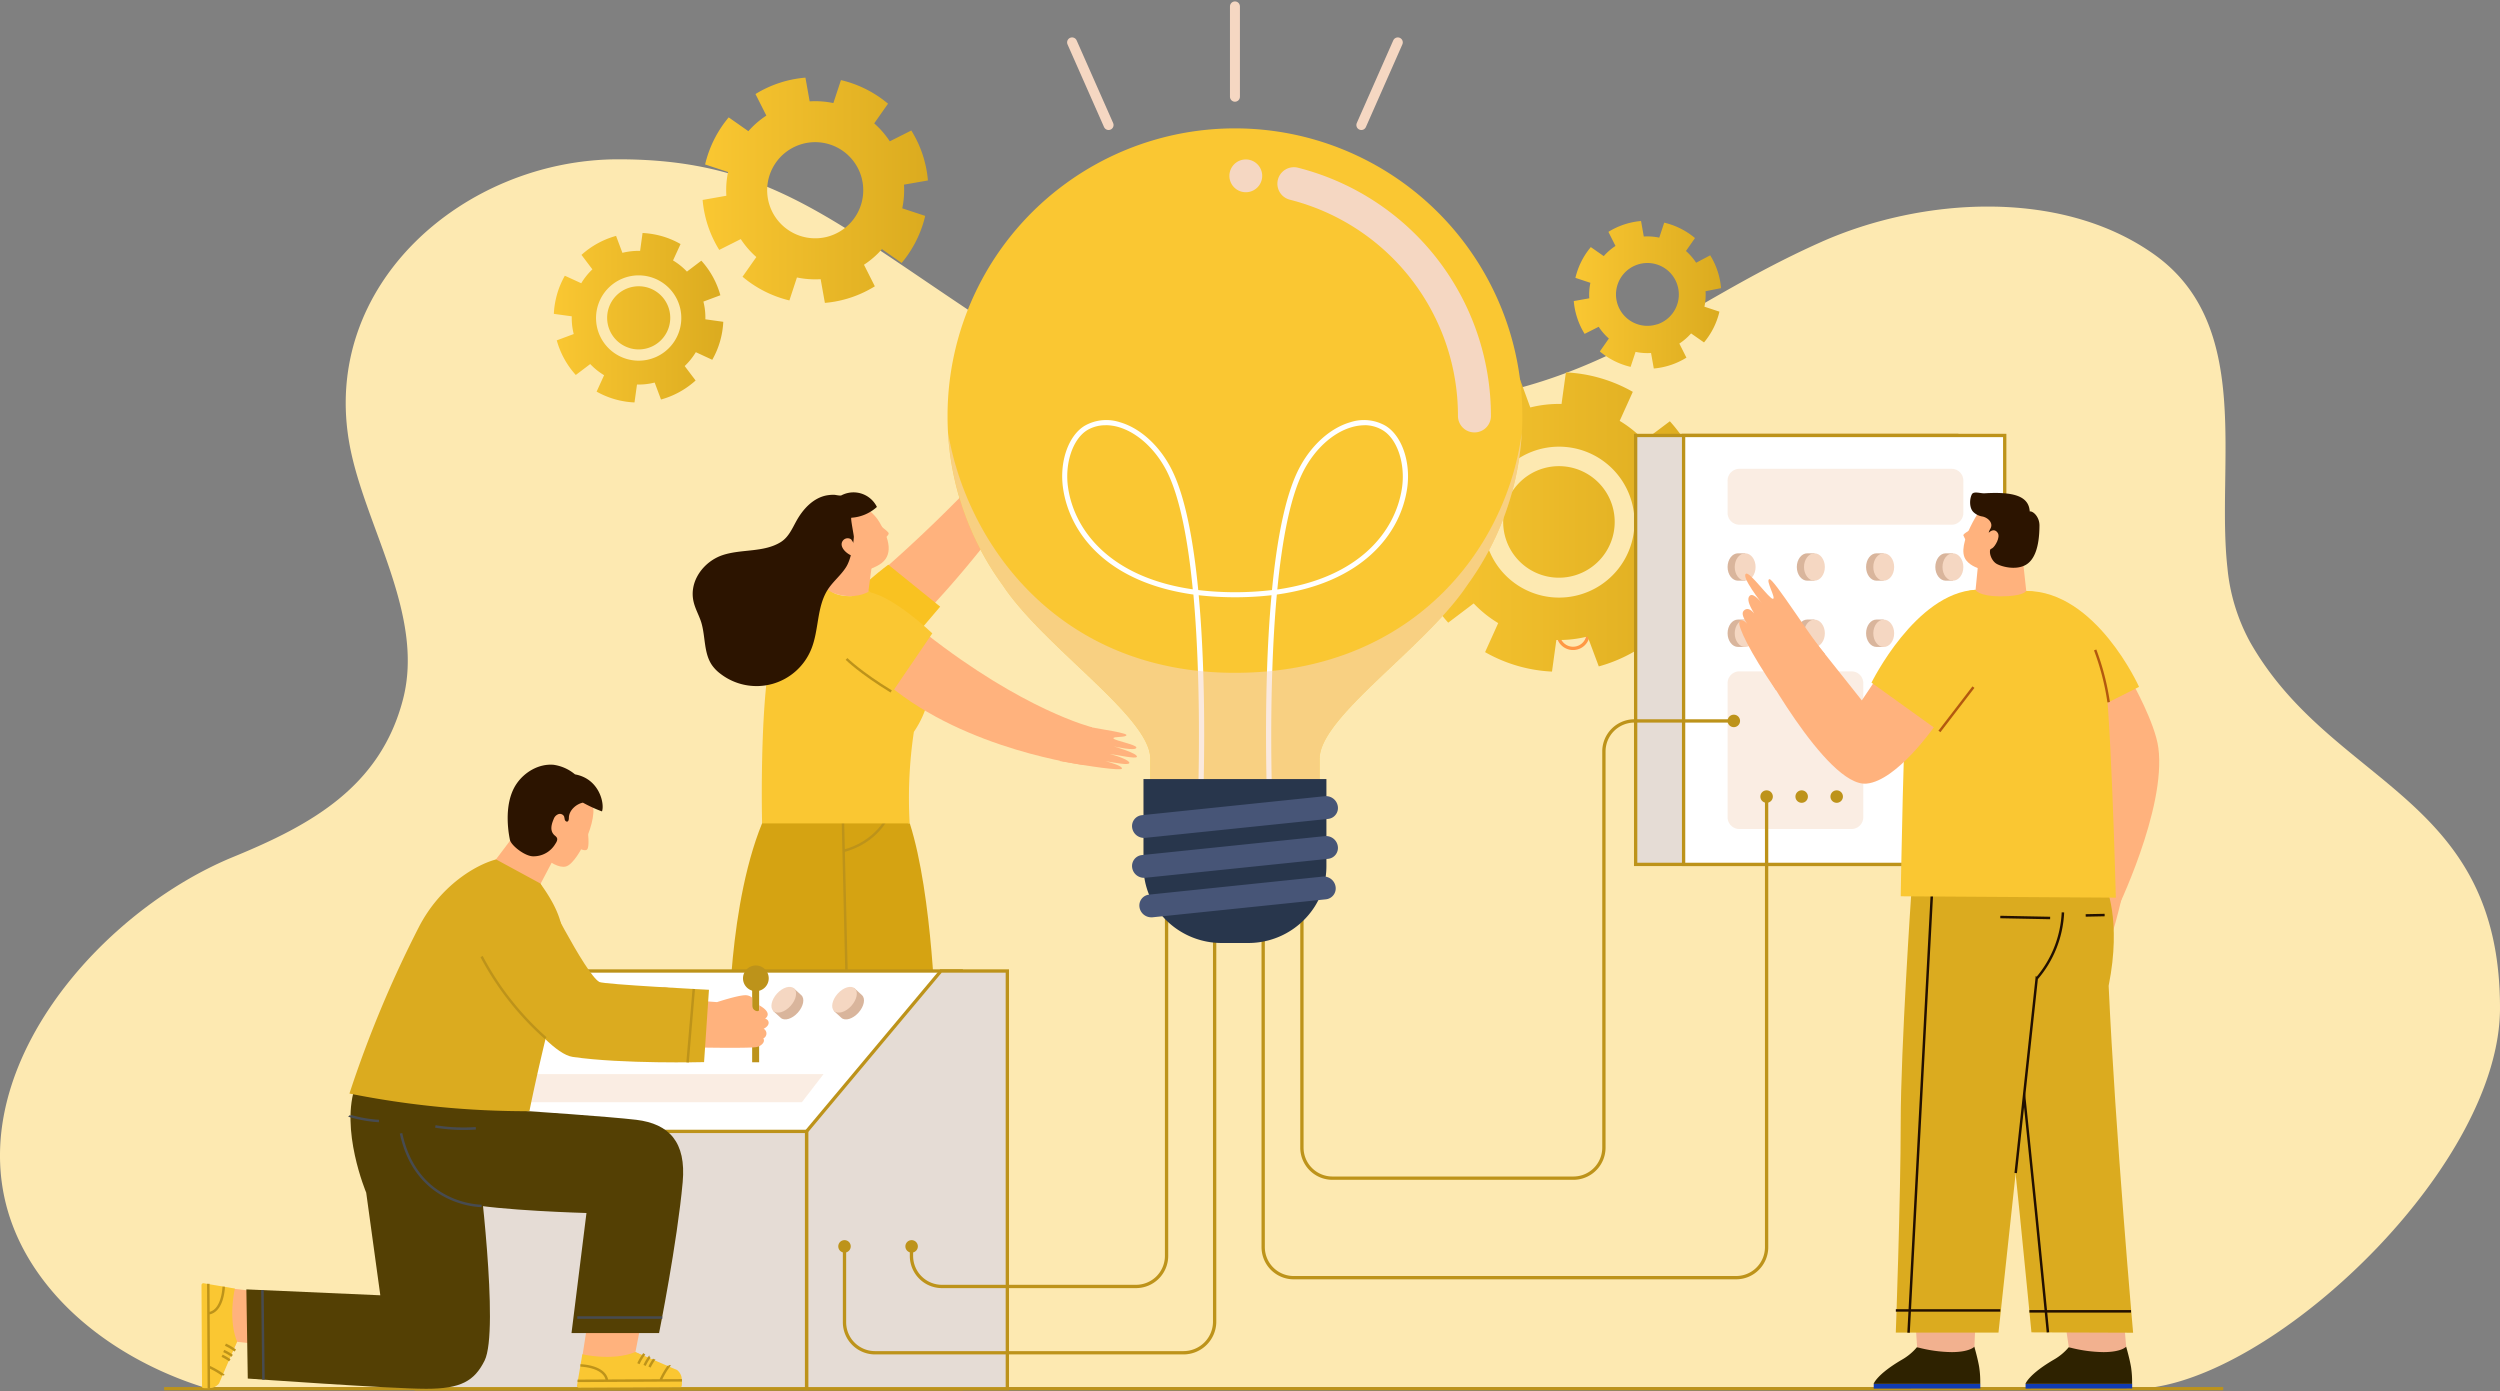 <svg width="753" height="419" viewBox="0 0 753 419" fill="none" xmlns="http://www.w3.org/2000/svg"><rect x="0" y="0" width="753" height="419" fill="#808080" stroke="none"/><path d="M61.292 417.827c-17.313-5.419-34.187-15.382-45.81-29.185-40.961-48.614 7.04-110.928 54.79-130.542 23.29-9.571 44.285-21.009 51.129-47.531 6.544-25.368-11.38-51.889-16.008-76.104-9.326-48.753 34.625-86.483 80.861-86.483 42.705 0 61.887 16.248 104.234 44.59 32.005 21.425 92.114 33.983 138.281 29.451 55.02-5.397 75.726-29.462 119.584-49.053 30.17-13.491 72.217-16.374 100.413 3.61 30.148 21.355 18.687 63.154 22.126 94.357a57.825 57.825 0 0 0 6.821 22.428C702.413 236.906 753 239.143 753 303.613c0 46.516-64.114 108.16-104.234 114.214" fill="#fde9b1"/><g clip-path="url(#a)"><path d="M112.957 358.331c-.8-.197-1.59-.395-2.391-.612m489.065-37.759c-.829.129-1.639.238-2.44.346M478.355 190.757a4.55 4.55 0 0 1-2.812 4.192 4.541 4.541 0 0 1-6.189-3.319 4.545 4.545 0 1 1 9.001-.873Z" stroke="#ff9844" stroke-miterlimit="10"/><path d="M508.751 179.546a45.052 45.052 0 0 0 5.858-20.159l-9.493-1.324a36.042 36.042 0 0 0-1.047-9.418l9.009-3.359a45.459 45.459 0 0 0-10.115-18.4l-7.725 5.81a35.117 35.117 0 0 0-7.389-5.929l3.951-8.745a45.022 45.022 0 0 0-20.152-5.86l-1.313 9.516a35.209 35.209 0 0 0-9.414 1.048l-3.29-9.003a45.549 45.549 0 0 0-18.393 10.109l5.808 7.679a35.125 35.125 0 0 0-5.927 7.391l-8.742-3.953a45.065 45.065 0 0 0-5.858 20.159l9.523 1.314a35.65 35.65 0 0 0 1.037 9.418l-8.989 3.32a45.373 45.373 0 0 0 10.115 18.39l7.666-5.801a35.034 35.034 0 0 0 7.389 5.929l-3.952 8.746a45.039 45.039 0 0 0 20.152 5.86l1.314-9.526a35.213 35.213 0 0 0 9.414-1.048l3.368 9.012a45.305 45.305 0 0 0 18.394-10.109l-5.809-7.668a35.068 35.068 0 0 0 5.927-7.392l8.683 3.993Zm-45.539-.465a22.711 22.711 0 0 1-11.035-7.213 22.733 22.733 0 0 1 6.469-34.52 22.711 22.711 0 0 1 25.137 2.172 22.73 22.73 0 0 1 3.545 31.946 22.721 22.721 0 0 1-15.268 8.393 22.708 22.708 0 0 1-8.848-.778Zm1.67-5.741a16.797 16.797 0 0 1-12.019-14.286 16.803 16.803 0 0 1 18.145-18.586 16.797 16.797 0 0 1 14.668 21.439 16.791 16.791 0 0 1-20.794 11.433Z" fill="url(#b)"/><path d="M518.383 86.786a22.34 22.34 0 0 0-3.27-9.882l-4.238 2.233a17.825 17.825 0 0 0-3.062-3.537l2.717-3.894a22.325 22.325 0 0 0-9.266-4.644l-1.492 4.516c-1.532-.32-3.1-.434-4.662-.336l-.83-4.674a22.323 22.323 0 0 0-9.829 3.27l2.134 4.24c-1.31.859-2.5 1.89-3.537 3.063l-3.892-2.717a22.345 22.345 0 0 0-4.643 9.269l4.515 1.492a17.106 17.106 0 0 0-.336 4.664l-4.672.83a22.326 22.326 0 0 0 3.269 9.882l4.238-2.134a17.3 17.3 0 0 0 3.062 3.537l-2.716 3.894a22.332 22.332 0 0 0 9.266 4.644l1.491-4.516c1.532.325 3.101.439 4.663.336l.83 4.674a22.311 22.311 0 0 0 9.828-3.271l-2.133-4.239a17.52 17.52 0 0 0 3.536-3.063l3.892 2.717a22.328 22.328 0 0 0 4.643-9.269l-4.514-1.492c.32-1.533.433-3.102.336-4.664l4.672-.93Zm-19.194 10.87a9.46 9.46 0 0 1-10.143-2.779 9.466 9.466 0 0 1 12.957-13.676 9.471 9.471 0 0 1 3.173 4.488 9.485 9.485 0 0 1-.504 7.241 9.48 9.48 0 0 1-5.483 4.755v-.03Z" fill="url(#c)"/><path d="M279.492 54.355a33.804 33.804 0 0 0-5.008-15.05l-6.48 3.26a26.803 26.803 0 0 0-4.692-5.405l4.158-5.929a34.207 34.207 0 0 0-14.175-7.105l-2.282 6.918a26.905 26.905 0 0 0-7.142-.514l-1.274-7.145a34.045 34.045 0 0 0-15.045 4.941l3.27 6.492a26.546 26.546 0 0 0-5.413 4.694l-5.927-4.16a34.292 34.292 0 0 0-7.103 14.18l6.915 2.283a26.487 26.487 0 0 0-.514 7.145l-7.152 1.264a34.139 34.139 0 0 0 5.009 15.05l6.48-3.26a26.775 26.775 0 0 0 4.692 5.405l-4.159 5.929a34.298 34.298 0 0 0 14.116 7.144l2.272-6.917c2.348.489 4.75.661 7.142.514l1.275 7.144a34.037 34.037 0 0 0 15.044-5l-3.269-6.492a26.546 26.546 0 0 0 5.413-4.694l5.927 4.16a34.29 34.29 0 0 0 7.102-14.18l-6.914-2.283c.491-2.344.667-4.743.523-7.134l7.211-1.255Zm-29.378 16.68a14.465 14.465 0 0 1-15.507-4.253 14.483 14.483 0 0 1-2.008-15.96 14.468 14.468 0 0 1 26.672 1.901 14.485 14.485 0 0 1-9.157 18.31Z" fill="url(#d)"/><path d="M214.533 108.368a25.173 25.173 0 0 0 2.331-5.514c.56-1.931.891-3.92.988-5.929l-5.394-.75a19.661 19.661 0 0 0-.593-5.337l5.107-1.907a25.681 25.681 0 0 0-5.729-10.415l-4.337 3.29a19.721 19.721 0 0 0-4.188-3.36l2.262-4.94a25.32 25.32 0 0 0-5.512-2.343 26.254 26.254 0 0 0-5.927-.988l-.741 5.386a20.414 20.414 0 0 0-5.334.593l-1.907-5.1a25.77 25.77 0 0 0-10.421 5.722l3.289 4.348a20.127 20.127 0 0 0-3.358 4.19l-4.939-2.263a25.609 25.609 0 0 0-3.31 11.483l5.394.74a19.582 19.582 0 0 0 .593 5.337l-5.108 1.907a25.696 25.696 0 0 0 5.73 10.425l4.346-3.29a20.08 20.08 0 0 0 4.179 3.36l-2.252 4.94a25.481 25.481 0 0 0 11.409 3.261l.751-5.395a19.535 19.535 0 0 0 5.324-.593l1.907 5.109a25.69 25.69 0 0 0 10.421-5.731l-3.289-4.348a20.077 20.077 0 0 0 3.358-4.18l4.95 2.292Zm-25.793-.257a12.838 12.838 0 0 1-9.138-10.936 12.847 12.847 0 0 1 13.862-14.186 12.84 12.84 0 0 1 11.138 8.891 12.849 12.849 0 0 1-10.848 16.68c-1.684.183-3.388.03-5.014-.449Zm.988-3.251a9.502 9.502 0 0 1-6.797-8.083 9.506 9.506 0 0 1 10.261-10.518 9.5 9.5 0 0 1 8.243 6.6 9.51 9.51 0 0 1 .068 5.519 9.497 9.497 0 0 1-4.56 5.698 9.497 9.497 0 0 1-7.254.784h.039Z" fill="url(#e)"/><path d="M49.44 418.284h620.189" stroke="#bd931a" stroke-miterlimit="10"/><path d="M299.746 138.947c3.032-2.964 10.382-13.093 11.221-12.846.84.247-1.709 3.834-.987 3.952.721.119 5.008-5.178 5.768-4.713 1.048.642-3.625 5.791-3.625 5.791s5.394-5.386 6.144-4.566c.524.573-3.408 4.872-4.712 6.71 1.66-1.808 4.693-4.417 5.226-3.805.534.613-2.084 3.588-3.951 5.989 1.314-1.394 3.842-3.775 4.356-3.241.514.533-5.808 10.188-11.607 17.223" fill="#FFB27D"/><path d="M261.151 175.875a435.101 435.101 0 0 0 43.099-42.195l9.681 6.472s-16.25 25.209-37.537 46.909" fill="#FFB27D"/><path d="M253.426 183.246c5.335-6.689 14.126-13.162 14.126-13.162l15.628 12.639-13.692 16.087" fill="#f9c221"/><path d="m280.365 297.865-8.269 108.946 9.78 6.236s-26.889 1.393-27.768.513c-.879-.879 1.106-6.917 1.106-6.917l-4.494-109.015 29.645.237Z" fill="#FFB27D"/><path d="m258.366 413.481-3.952-3.952.563-2.076 6.154 6.018h2.964l10.431-5.148 11.341 7.095a1.53 1.53 0 0 1 .11 2.534c-.268.2-.595.306-.93.302l-15.252-.069-4.86-3.38h-1.383v3.38h-9.879v-4.694l4.693-.01Z" fill="#28364C"/><path d="m258.642 297.282-24.389 109.529 9.779 6.235s-26.889 1.394-27.768.514c-.879-.879 1.107-6.917 1.107-6.917l7.132-109.361h34.139Z" fill="#FFB27D"/><path d="m220.551 413.481-4-3.952.563-2.076 6.154 6.018h2.963l10.402-5.118 11.331 7.095a1.531 1.531 0 0 1-.82 2.836l-15.193-.099-4.86-3.38h-1.383v3.38h-9.878v-4.694l4.721-.01Z" fill="#28364C"/><path d="M232.998 240.788c-13.415 23.627-13.395 67.571-13.395 67.571h62.233s-.859-38.598-7.804-60.347l-41.034-7.224Z" fill="#d5a312"/><path d="m253.782 242.913 1.551 65.446m12.22-62.699s-3.152 7.974-13.771 10.731" stroke="#bd931a" stroke-width=".75" stroke-miterlimit="10"/><path d="M322.575 217.813c4.089 1.196 16.506 2.698 16.694 3.548.188.849-4.189.385-3.902 1.047.286.662 6.964 1.858 6.915 2.757-.06 1.225-6.826-.356-6.826-.356s7.33 2.095 6.984 3.143c-.257.741-5.927-.603-8.16-.84 2.391.563 6.145 1.976 5.868 2.717-.277.741-4.149-.079-7.152-.553 1.847.474 5.166 1.512 4.939 2.233-.227.721-9.789-.652-18.768-2.293" fill="#FFB27D"/><path d="M249.367 176.932s.987 2.629 6.608 2.629c3.902 0 5.374-2.046 5.374-2.046s1.442 1.295 16.793 21.473c3.26 4.269 2.559 13.489-2.884 21.453a134.344 134.344 0 0 0-1.265 27.57h-44.452s-.781-31.967 2.301-49.408a29.574 29.574 0 0 1 17.525-21.671Z" fill="#fac732"/><path d="M278.754 190.757c29.635 23.261 50.182 28.301 50.182 28.301l-2.41 11.374s-35.562-4.516-58.964-24.181" fill="#FFB27D"/><path fill-rule="evenodd" clip-rule="evenodd" d="M261.536 178.286c7.607 1.285 19.273 12.481 19.273 12.481l-12.378 18.182s-5.265-3.646-12.387-9.773" fill="#fac732"/><path d="M268.431 208.267c-9.275-5.652-13.454-9.792-13.454-9.792" stroke="#bd931a" stroke-width=".75" stroke-miterlimit="10"/><path fill-rule="evenodd" clip-rule="evenodd" d="M264.856 157.228c3.092 5.119 4.376 10.228 0 12.846-4.376 2.619-11.291 3.953-15.727-3.35-3.101-5.099-2.084-11.383 2.253-14.002 4.336-2.619 10.382-.603 13.474 4.506Z" fill="#FFB27D"/><path fill-rule="evenodd" clip-rule="evenodd" d="M261.536 178.286a12.133 12.133 0 0 1-5.561 1.275c-4.475-.109-6.609-1.898-6.609-1.898l2.964-12.609 10.866.791-1.66 12.441Zm2.282-20.821s3.705 2.481 3.833 3.133c.129.652-1.383 1.65-1.383 1.65" fill="#FFB27D"/><path d="M253.426 149.204c-.395.198-1.778-.178-2.282-.178-.705 0-1.409.06-2.104.178-4.129.761-7.211 4.18-9.157 7.698-1.284 2.312-2.351 4.872-4.672 6.344-5.117 3.221-11.854 2.065-17.544 3.953-5.69 1.887-10.283 7.905-8.723 14.19.504 2.065 1.591 3.953 2.233 5.929 1.363 4.338.721 9.378 3.319 13.093a11.55 11.55 0 0 0 2.568 2.579 17.778 17.778 0 0 0 27.324-7.559c2.311-5.761 1.59-12.629 4.939-17.847 1.58-2.44 3.951-4.298 5.492-6.739 1.432-2.233 2.183-6.433 2.361-9.121 0-.622-1.077-5.781-.741-5.781a12.66 12.66 0 0 0 7.685-3.251 7.822 7.822 0 0 0-1.9-2.47 7.842 7.842 0 0 0-8.798-1.018Z" fill="#2c1400"/><path d="M256.39 162.475a1.817 1.817 0 0 0-1.387-.325 1.82 1.82 0 0 0-1.191.78c-1.324 1.976 1.857 4.466 3.388 4.575 1.531.109 1.491-1.541 1.491-1.541" fill="#FFB27D"/><path d="M589.378 131.16h-96.719v129.204h96.719V131.16Z" fill="#e5dcd5" stroke="#bd931a" stroke-miterlimit="10"/><path d="M603.82 131.16h-96.719v129.204h96.719V131.16Z" fill="#fff" stroke="#bd931a" stroke-miterlimit="10"/><path opacity=".45" d="M523.904 141.21h63.903a3.55 3.55 0 0 1 3.556 3.508v9.783a3.547 3.547 0 0 1-3.547 3.547h-63.912a3.557 3.557 0 0 1-3.556-3.557v-9.773a3.558 3.558 0 0 1 3.556-3.508Zm0 61.01h33.774a3.547 3.547 0 0 1 3.546 3.547v40.377a3.56 3.56 0 0 1-3.556 3.557h-33.764a3.557 3.557 0 0 1-3.556-3.557v-40.367a3.543 3.543 0 0 1 3.556-3.557Z" fill="#f5d7c2"/><path d="M525.643 174.907h-2.154c-1.738 0-3.141-1.848-3.141-4.121 0-2.273 1.403-4.131 3.141-4.131h2.154v8.252Z" fill="#d9b59c"/><path d="M528.784 170.786c0 2.273-1.403 4.121-3.141 4.121-1.739 0-3.142-1.848-3.142-4.121 0-2.273 1.403-4.131 3.142-4.131 1.738 0 3.141 1.848 3.141 4.131Z" fill="#f5d7c2"/><path d="M546.506 174.907h-2.154c-1.738 0-3.151-1.848-3.151-4.121 0-2.273 1.413-4.131 3.151-4.131h2.154v8.252Z" fill="#d9b59c"/><path d="M549.647 170.786c0 2.273-1.413 4.121-3.141 4.121-1.729 0-3.142-1.848-3.142-4.121 0-2.273 1.403-4.131 3.142-4.131 1.738 0 3.141 1.848 3.141 4.131Z" fill="#f5d7c2"/><path d="M567.359 174.907h-2.154c-1.738 0-3.141-1.848-3.141-4.121 0-2.273 1.403-4.131 3.141-4.131h2.154v8.252Z" fill="#d9b59c"/><path d="M570.52 170.786c0 2.273-1.403 4.121-3.141 4.121-1.739 0-3.142-1.848-3.142-4.121 0-2.273 1.413-4.131 3.142-4.131 1.728 0 3.141 1.848 3.141 4.131Z" fill="#f5d7c2"/><path d="M588.222 174.907h-2.154c-1.738 0-3.151-1.848-3.151-4.121 0-2.273 1.413-4.131 3.151-4.131h2.154v8.252Z" fill="#d9b59c"/><path d="M591.363 170.786c0 2.273-1.412 4.121-3.141 4.121s-3.141-1.848-3.141-4.121c0-2.273 1.402-4.131 3.141-4.131 1.738 0 3.141 1.848 3.141 4.131Z" fill="#f5d7c2"/><path d="M525.643 194.858h-2.154c-1.738 0-3.141-1.848-3.141-4.121 0-2.273 1.403-4.131 3.141-4.131h2.154v8.252Z" fill="#d9b59c"/><path d="M528.784 190.757c0 2.273-1.403 4.121-3.141 4.121-1.739 0-3.142-1.848-3.142-4.121 0-2.273 1.403-4.131 3.142-4.131 1.738 0 3.141 1.848 3.141 4.131Z" fill="#f5d7c2"/><path d="M546.506 194.858h-2.154c-1.738 0-3.151-1.848-3.151-4.121 0-2.273 1.413-4.131 3.151-4.131h2.154v8.252Z" fill="#d9b59c"/><path d="M549.647 190.757c0 2.273-1.413 4.121-3.141 4.121-1.729 0-3.142-1.848-3.142-4.121 0-2.273 1.403-4.131 3.142-4.131 1.738 0 3.141 1.848 3.141 4.131Z" fill="#f5d7c2"/><path d="M567.359 194.858h-2.154c-1.738 0-3.141-1.848-3.141-4.121 0-2.273 1.403-4.131 3.141-4.131h2.154v8.252Z" fill="#d9b59c"/><path d="M570.52 190.757c0 2.273-1.403 4.121-3.141 4.121-1.739 0-3.142-1.848-3.142-4.121 0-2.273 1.413-4.131 3.142-4.131 1.728 0 3.141 1.848 3.141 4.131Z" fill="#f5d7c2"/><path d="M588.222 194.858h-2.154c-1.738 0-3.151-1.848-3.151-4.121 0-2.273 1.413-4.131 3.151-4.131h2.154v8.252Z" fill="#d9b59c"/><path d="M591.363 190.757c0 2.273-1.412 4.121-3.141 4.121s-3.141-1.848-3.141-4.121c0-2.273 1.402-4.131 3.141-4.131 1.738 0 3.141 1.848 3.141 4.131Z" fill="#f5d7c2"/><path d="M125.384 418.284h164.138V292.47H166.685l-41.301 48.312v77.502Z" fill="#fff" stroke="#bd931a" stroke-miterlimit="10"/><path d="M242.936 418.284h60.475V292.47h-20.014l-40.461 48.312v77.502Z" fill="#e5dcd5" stroke="#bd931a" stroke-miterlimit="10"/><path d="M125.394 418.284h117.542v-77.503H125.394v77.503Z" fill="#e5dcd5" stroke="#bd931a" stroke-miterlimit="10"/><path d="M253.426 306.571c1.126 1.037 3.428.346 5.137-1.542 1.709-1.887 2.193-4.249 1.067-5.286l-2.312-2.115-6.203 6.828 2.311 2.115Z" fill="#d9b59c"/><path d="M251.263 304.545c1.126.988 3.428.336 5.137-1.552 1.709-1.887 2.193-4.249 1.067-5.277-1.126-1.027-3.428-.336-5.137 1.552-1.709 1.887-2.193 4.289-1.067 5.277Z" fill="#f5d7c2"/><path d="M235.152 306.571c1.126 1.037 3.427.346 5.136-1.542 1.709-1.887 2.193-4.249 1.067-5.286l-2.331-2.115-6.204 6.828 2.332 2.115Z" fill="#d9b59c"/><path d="M232.959 304.545c1.126.988 3.427.336 5.146-1.552 1.719-1.887 2.193-4.249 1.067-5.277-1.126-1.027-3.428-.336-5.147 1.552-1.718 1.887-2.183 4.289-1.066 5.277Z" fill="#f5d7c2"/><path d="M197.486 306.571c1.126 1.037 3.427.345 5.146-1.542 1.719-1.887 2.193-4.249 1.067-5.287-.77-.691-2.331-2.134-2.331-2.134l-6.223 6.828 2.341 2.135Z" fill="#d9b59c"/><path d="M195.303 304.545c1.126.988 3.427.336 5.136-1.552 1.709-1.887 2.193-4.249 1.067-5.277-1.126-1.027-3.418-.336-5.136 1.552-1.719 1.887-2.213 4.289-1.067 5.277Z" fill="#f5d7c2"/><path d="M178.085 306.571c1.126 1.037 3.427.345 5.146-1.542 1.719-1.887 2.183-4.249 1.067-5.287-.77-.691-2.331-2.134-2.331-2.134l-6.214 6.828 2.332 2.135Z" fill="#d9b59c"/><path d="M175.901 304.545c1.126.988 3.428.336 5.137-1.552 1.709-1.887 2.193-4.249 1.067-5.277-1.126-1.027-3.418-.336-5.137 1.552-1.719 1.887-2.193 4.289-1.067 5.277Z" fill="#f5d7c2"/><path opacity=".45" d="m241.533 331.977 6.52-8.459h-99.317l-7.468 8.459h100.265Z" fill="#f5d7c2"/><path d="M351.37 273.2v105.073a9.21 9.21 0 0 1-9.207 9.209h-58.43a9.195 9.195 0 0 1-9.197-9.209v-3.014" stroke="#bd931a" stroke-miterlimit="10"/><path d="M365.851 278.022v120.044a9.385 9.385 0 0 1-9.384 9.387h-92.906a9.196 9.196 0 0 1-9.196-9.199v-22.995m137.773-99.252v69.646a9.186 9.186 0 0 0 2.69 6.512 9.196 9.196 0 0 0 6.506 2.698H473.9a9.191 9.191 0 0 0 8.5-5.686 9.223 9.223 0 0 0 .697-3.524V226.341a9.2 9.2 0 0 1 9.207-9.2h29.921" stroke="#bd931a" stroke-miterlimit="10"/><path d="M380.471 278.022v97.612a9.2 9.2 0 0 0 9.197 9.2h133.229a9.213 9.213 0 0 0 3.522-.697 9.207 9.207 0 0 0 4.983-4.98 9.2 9.2 0 0 0 .701-3.523V239.928" stroke="#bd931a" stroke-miterlimit="10"/><path d="M285.402 125.271a86.62 86.62 0 0 1 9.439-39.33 86.576 86.576 0 0 1 63.624-46.214 86.555 86.555 0 0 1 74.763 24.355 86.609 86.609 0 0 1 24.219 74.832 86.607 86.607 0 0 1-15.523 37.346c-12.348 18.627-44.452 39.656-44.452 52.255v14.388a5.21 5.21 0 0 1-5.206 5.207h-40.6a5.21 5.21 0 0 1-5.206-5.207v-14.388c0-12.599-32.104-33.598-44.452-52.255a86.144 86.144 0 0 1-16.606-50.989Z" fill="#fac732"/><path d="M381.844 246.668c-.098-2.164-1.649-36.928 1.136-67.384a98.405 98.405 0 0 1-21.929 0c2.785 30.456 1.234 65.22 1.136 67.384l-1.531-.069c0-.534 1.629-36.484-1.206-67.522-25.683-3.577-37.172-18.123-39.236-31.859-1.205-8.024 1.541-16.008 6.519-18.993a13.135 13.135 0 0 1 10.56-1.057c6.115 1.759 11.923 7.026 15.539 14.101 4.178 8.172 6.648 21.74 8.08 36.454a94.8 94.8 0 0 0 22.207 0c1.432-14.724 3.902-28.282 8.08-36.454 3.616-7.075 9.424-12.342 15.539-14.101a13.135 13.135 0 0 1 10.56 1.057c4.939 2.965 7.725 10.969 6.519 18.993-2.064 13.736-13.563 28.282-39.236 31.859-2.835 31.038-1.235 66.988-1.205 67.522l-1.532.069Zm29.181-118.581a14.179 14.179 0 0 0-3.862.573c-5.72 1.64-11.173 6.621-14.61 13.321-4.011 7.856-6.421 21.087-7.824 35.574 24.597-3.548 35.562-17.412 37.537-30.515 1.097-7.312-1.392-14.822-5.788-17.451a10.585 10.585 0 0 0-5.502-1.522l.049.02Zm-78.039 0a10.572 10.572 0 0 0-5.472 1.453c-4.396 2.638-6.915 10.138-5.789 17.451 1.976 13.103 12.98 26.967 37.538 30.515-1.403-14.457-3.813-27.669-7.824-35.575-3.438-6.7-8.89-11.68-14.61-13.32a14.204 14.204 0 0 0-3.872-.544l.029.02Z" fill="#fff"/><path d="M444.077 130.241a4.944 4.944 0 0 1-4.939-4.941 67.128 67.128 0 0 0-14.125-41.28 67.093 67.093 0 0 0-36.511-23.87 4.966 4.966 0 0 1-3.601-6.033 4.971 4.971 0 0 1 6.031-3.602A77.048 77.048 0 0 1 432.84 77.92a77.09 77.09 0 0 1 16.226 47.381 4.94 4.94 0 0 1-4.989 4.941Zm-73.781-77.275a4.94 4.94 0 0 0 9.784.964 4.946 4.946 0 0 0-2.1-5.072 4.942 4.942 0 0 0-6.237.614 4.943 4.943 0 0 0-1.447 3.494Z" fill="#f5d7c2"/><path d="M458.362 130.399c-4.782 35.505-33.439 72.256-86.396 72.256-52.958 0-80.548-38.43-86.396-72.256a86.175 86.175 0 0 0 16.438 45.862c12.348 18.627 44.452 39.655 44.452 52.254v14.388a5.208 5.208 0 0 0 5.206 5.208h40.6a5.205 5.205 0 0 0 5.206-5.208v-14.388c0-12.599 32.104-33.598 44.452-52.254a86.175 86.175 0 0 0 16.438-45.862Z" fill="#f5d7c2" style="mix-blend-mode:multiply" opacity=".55"/><path d="M399.517 234.661h-55.101v26.266a22.732 22.732 0 0 0 3.516 12.115 23.711 23.711 0 0 0 19.994 10.988h8.08A23.7 23.7 0 0 0 396 273.042a22.733 22.733 0 0 0 3.517-12.115v-26.266Z" fill="#28364C"/><path d="M344.415 252.369c.158.015.317.015.475 0l55.101-5.711a3.299 3.299 0 0 0 2.89-2.443c.115-.434.14-.888.073-1.332a3.606 3.606 0 0 0-3.882-3.073l-55.101 5.721a3.282 3.282 0 0 0-2.299 1.246c-.278.353-.48.76-.594 1.195a3.316 3.316 0 0 0-.071 1.334 3.587 3.587 0 0 0 3.408 3.063Zm0 12.026c.158.01.317.01.475 0l55.101-5.711a3.304 3.304 0 0 0 2.291-1.251 3.315 3.315 0 0 0 .672-2.524 3.586 3.586 0 0 0-3.882-3.073l-55.101 5.711a3.294 3.294 0 0 0-2.295 1.249 3.307 3.307 0 0 0-.669 2.526 3.593 3.593 0 0 0 3.408 3.073Zm2.203 11.898c.158.015.317.015.474 0l52.227-5.415a3.294 3.294 0 0 0 2.295-1.249 3.301 3.301 0 0 0 .668-2.526 3.595 3.595 0 0 0-3.882-3.073l-52.226 5.425a3.297 3.297 0 0 0-2.964 3.775 3.6 3.6 0 0 0 3.408 3.063Z" fill="#475577"/><path d="M371.966 1.927V29.14m49.056-16.373L410.037 37.66M322.91 12.767l10.995 24.892" stroke="#f5d7c2" stroke-width="3" stroke-linecap="round" stroke-linejoin="round"/><path d="M254.365 377.284a1.877 1.877 0 1 0 0-3.754 1.877 1.877 0 0 0 0 3.754Zm20.171 0a1.877 1.877 0 1 0 0-3.753 1.877 1.877 0 0 0 0 3.753Zm257.567-135.478a1.877 1.877 0 1 0 0-3.755 1.877 1.877 0 0 0 0 3.755Zm10.56 0a1.877 1.877 0 1 0 0-3.755 1.877 1.877 0 0 0 0 3.755Zm12.427-1.878c0 .372-.11.735-.317 1.043a1.874 1.874 0 0 1-2.887.285 1.873 1.873 0 0 1-.407-2.046 1.88 1.88 0 0 1 1.734-1.159 1.876 1.876 0 0 1 1.877 1.877Zm-32.865-20.909a1.877 1.877 0 1 0-.002-3.754 1.877 1.877 0 0 0 .002 3.754Z" fill="#bd931a"/><path d="m167.199 257.883-4.772 9.052a19.374 19.374 0 0 1-7.784-2.213c-4.455-2.204-5.749-5.228-5.749-5.228l8.061-10.672" fill="#FFB27D"/><path d="M177.364 240.768c4.435 2.619-2.895 19.171-6.915 20.218-4.021 1.048-11.943-6.779-14.314-13.399-2.371-6.621 5.255-10.248 9.73-11.601 4.475-1.354 11.499 4.782 11.499 4.782Z" fill="#FFB27D"/><path d="M181.315 244.395a41.175 41.175 0 0 1-5.749-2.639c-2.045.425-4.159 2.332-4.218 4.497 0 .494-.06 1.156-.544 1.225-.326 0-.602-.287-.701-.603a7.954 7.954 0 0 0-.207-.988 1.415 1.415 0 0 0-1.739-.652 2.39 2.39 0 0 0-1.373 1.433c-.682 1.61-1.274 3.557.257 4.94.259.186.486.413.671.672.336.603-.059 1.344-.454 1.908a7.601 7.601 0 0 1-6.658 3.735c-2.539 0-6.747-3.35-7.023-5.02 0-.148-2.45-10.376 2.054-16.888 2.411-3.488 6.658-6.028 11.094-5.662a12.84 12.84 0 0 1 6.46 2.885c7.399 1.324 8.979 8.943 8.13 11.157Z" fill="#2c1400"/><path d="M177.047 250.442s.652 4.941-.326 5.505c-.978.563-3.042-.87-3.042-.87m5.403 129.727-3.615 23.361-.188 7.036 27.571-.139a1.224 1.224 0 0 0 .967-1.917 1.22 1.22 0 0 0-.572-.445l-11.854-5.464 4.741-24.27" fill="#FFB27D"/><path d="M205.27 414.766a3.8 3.8 0 0 0-1.314-2.105l-12.615-5.425c-6.914 2.816-15.943.662-15.943.662l-1.61 9.497a.56.56 0 0 0 .573.563l30.701-.158c.613 0 .218-3.004.208-3.034Z" fill="#fac732"/><path d="M194.068 407.78a15.098 15.098 0 0 0-1.778 2.964m3.368-2.016a12.83 12.83 0 0 0-1.501 2.54m2.845-1.848a19.009 19.009 0 0 0-1.374 2.332m-21.672 4.16 31.452-.158m-30.583-4.486s7.389.148 8.021 4.605m18.522-4.319a24.073 24.073 0 0 0-2.44 4.23" stroke="#bd931a" stroke-width=".75" stroke-miterlimit="10"/><path d="m93.487 390.931-23.007-2.747-7.033-.188.138 27.59a1.208 1.208 0 0 0 .758 1.119c.148.06.307.089.467.086a1.225 1.225 0 0 0 1.136-.78l5.463-11.858 23.846 2.688" fill="#FFB27D"/><path d="M63.882 418.007a3.8 3.8 0 0 0 2.104-1.324l5.423-12.619c-2.815-6.917-.662-15.949-.662-15.949l-9.493-1.611a.575.575 0 0 0-.563.573l.158 30.713c0 .622 3.003.217 3.033.217Z" fill="#fac732"/><path d="M70.865 406.801a14.75 14.75 0 0 0-2.963-1.779m2.015 3.36a13.372 13.372 0 0 0-2.539-1.462m1.848 2.806a18.179 18.179 0 0 0-2.332-1.373m-4.158-21.681.168 31.464m4.475-30.584s-.149 7.391-4.594 8.033m4.307 18.509a24.127 24.127 0 0 0-4.228-2.441" stroke="#bd931a" stroke-width=".75" stroke-miterlimit="10"/><path d="M107.168 326.798c-4.939 13.222 3.132 32.422 3.132 32.422l4.248 30.92-40.343-1.778.424 26.858s43.267 3.083 53.738 3.083c10.471 0 14.512-2.342 17.584-8.478 4.573-9.141-1.976-59.676-1.976-60.516l-7.182-32.452" fill="#544004"/><path d="m79.045 388.579.306 26.958" stroke="#474B51" stroke-width=".75" stroke-miterlimit="10"/><path d="M121.166 333.943s-4.584 23.42 18.67 28.45c10.392 2.243 36.806 2.964 36.806 2.964l-4.504 36.167h26.375s5.463-27.253 7.112-45.456c1.097-12.134-4.119-17.55-13.918-18.775-8.298-.988-33.251-2.658-33.251-2.658l-4.198-5.267" fill="#544004"/><path d="M145.052 363.223s-19.569.059-24.252-21.869m10.323-2.065c4.029.65 8.119.835 12.19.553m-37.735-3.675a39.192 39.192 0 0 0 8.564 1.482m59.734 59.191h25.615" stroke="#474B51" stroke-width=".75" stroke-miterlimit="10"/><path d="M228.651 296.995h-2.104v22.965h2.104v-22.965Z" fill="#bd931a"/><path d="M227.605 298.547a3.874 3.874 0 1 0-.003-7.747 3.874 3.874 0 0 0 .003 7.747Z" fill="#bd931a"/><path d="m208.174 301.264 7.784.574s5.986-1.977 8.377-2.076c.806-.05 1.6.216 2.213.742v2.361c0 1.562 2.104 2.253 2.104 1.186v-1.294c0 .089 4.307 2.124 1.798 4.071 1.175.247 1.807 1.897-.435 3.034a1.638 1.638 0 0 1 .563 2.335 1.642 1.642 0 0 1-.672.58c.731 1.106-.75 2.322-1.926 2.579-2.232.484-20.043.108-20.043.108" fill="#FFB27D"/><path d="M162.724 266.085c12.792 17.708 5.927 23.45-3.27 68.609a272.583 272.583 0 0 1-54.202-5.316 346.613 346.613 0 0 1 20.873-50.071c6.46-12.579 17.208-18.844 23.293-20.445" fill="#dbab1f"/><path d="M143.313 285.997s19.757 30.97 29.171 32.343c14.916 2.184 39.582 1.571 39.582 1.571l1.472-21.789s-31.71-1.611-33.023-2.352c-4.248-2.411-17.781-29.645-17.781-29.645" fill="#dbab1f"/><path d="M164.364 312.687a87.312 87.312 0 0 1-19.312-24.585m63.912 9.783-1.867 22.105" stroke="#bd931a" stroke-width=".75" stroke-miterlimit="10"/><path d="M628.495 263.684c-.484 4.229-3.882 16.265-3.17 16.799.711.534 1.975-3.715 2.469-3.192.494.524-.988 7.145-.128 7.461 1.146.425 2.301-6.443 2.301-6.443s-.899 7.579.208 7.658c.78.06 1.729-5.691 2.361-7.846-.395 2.421-.563 6.423.247 6.463.81.039 1.531-3.864 2.252-6.818-.277 1.887-.593 5.355.148 5.425.741.069 3.181-9.289 5.127-18.203" fill="#FFB27D"/><path d="M642.266 205.619s6.846 12.165 7.834 19.635c2.44 18.4-12.842 49.557-12.842 49.557s-11.084-3.024-11.084-4.417c0-1.393 7.725-34.132 7.725-34.132l-11.024-25.593m-13.909-45.002 1.492 13.716s-8.219 6.976-15.5-.83l.89-9.032 13.118-3.854Z" fill="#FFB27D"/><path d="M597.497 151.922s-8.89 12.263-5.265 16.858c2.687 3.399 9.721 3.785 11.854 2.451.474-2.51 6.243-10.811 5.315-12.659-3.497-7.055-11.904-6.65-11.904-6.65Z" fill="#FFB27D"/><path d="M611.357 154.046c-.287-4.634-4.861-5.988-13.633-5.464-1.175.069-3.259-.732-3.803.316-.711 1.364-.839 4.14.534 5.395a5.051 5.051 0 0 0 2.746 1.295c1.59.375 3.21 1.887 2.361 3.547-.217.445-.741 1.176-.415 1.542.311.2.642.365.988.494.632.346.592 1.304.197 1.897-.395.593-.217 1.265-.612 1.858-.939 1.413.168 4.022 1.63 4.882 1.294.77 5.522 2.045 8.624.434 2.686-1.393 4.297-5.187 4.316-12.006-.019-2.609-1.955-4.368-2.933-4.19Z" fill="#2c1400"/><path d="M598.466 161.052c1.452-1.838 2.617-1.541 3.259-.533.85 1.334-.859 4.13-1.649 4.604-1.62.989-2.964.86-3.043-.444" fill="#FFB27D"/><path d="m564.366 418.245 32.114-.023-.001-1.442-32.114.022.001 1.443Z" fill="#103BB2"/><path d="m591.887 404.963 2.775.652s1.057 3.637 1.472 6.157a29.72 29.72 0 0 1 .316 5.049h-32.114s.84-2.777 8.505-7.273a16.673 16.673 0 0 0 4.554-3.784l14.492-.801Z" fill="#2e2200"/><path d="m595.216 393.401-.524 12.214s-1.353 1.631-6.806 1.641a41.948 41.948 0 0 1-10.451-1.473l-1.077-16.482" fill="#F2B18F"/><path d="m610.102 418.237 32.114-.022-.001-1.443-32.114.023.001 1.442Z" fill="#103BB2"/><path d="m637.623 404.963 2.776.652s1.057 3.637 1.472 6.157c.248 1.671.354 3.36.316 5.049h-32.115s.84-2.777 8.506-7.273a16.683 16.683 0 0 0 4.553-3.784l14.492-.801Z" fill="#2e2200"/><path d="m639.312 392.907 1.087 12.708s-1.353 1.631-6.806 1.641a41.934 41.934 0 0 1-10.461-1.473l-2.47-16.482" fill="#F2B18F"/><path d="M634.136 266.52s5.008 10.435.988 30.396c2.044 44.577 7.369 104.5 7.369 104.5l-30.623-.109s-6.233-64.409-9.947-96.515c-4.129-35.752-6.708-79.538-6.708-79.538" fill="#dbab1f"/><path d="M616.839 401.307s-6.233-64.409-9.947-96.515" stroke="#221001" stroke-width=".75" stroke-miterlimit="10"/><path d="M575.716 268.516s-3.221 46.998-3.221 69.548c0 22.55-1.481 63.322-1.481 63.322h30.929l11.508-106.664c9.424-11.285 8.732-35.791 6.46-45.327l-30.622-8.38-13.573 27.501Z" fill="#dbab1f"/><path d="m607.129 353.321 6.322-58.569a32.81 32.81 0 0 0 7.903-19.941m-39.178-11.008-7.32 137.613m27.63-125.212 15.015.297m10.708-.771 5.71-.119" stroke="#221001" stroke-width=".75" stroke-miterlimit="10"/><path d="M549.647 196.943c-4.198-4.743-15.45-22.788-16.714-22.501-1.264.287 2.144 5.87 1.067 5.929-1.077.059-6.915-8.192-8.1-7.579-1.601.85 4.81 8.963 4.81 8.963s-2.509-3.449-3.694-2.313c-.84.801-.395 2.49 1.343 5.336-1.165-1.452-2.272-1.709-3.121-.859-.85.849 0 2.401.988 3.952-.82-.988-2.025-1.551-2.332-.474-.405 1.403 2.964 8.686 11.054 20.564" fill="#FFB27D"/><path d="M610.31 177.989s17.712.742 23.026 20.92c2.401 9.091 3.951 71.465 3.951 71.465l-64.791-.415s.859-56.385 2.311-68.599c2.648-22.303 20.201-23.716 20.201-23.716s.8 1.976 7.666 1.976c6.865 0 7.636-1.631 7.636-1.631Z" fill="#fac732"/><path d="M610.31 177.99c21.03 0 33.971 28.894 33.971 28.894l-13.217 6.65" fill="#fac732"/><path d="M582.522 218.989s-11.222 16.156-20.28 17.036c-12.18 1.176-33.843-39.379-33.843-39.379l13.662-9.239 18.719 23.558 6.391-9.556" fill="#FFB27D"/><path d="M595.048 177.644c-18.107.988-31.354 27.975-31.354 27.975l21.199 15.227 12.031-15.702" fill="#fac732"/><path d="m584.152 220.313 10.254-13.35m40.718 4.535a75.913 75.913 0 0 0-4.06-15.741" stroke="#b3590f" stroke-width=".75" stroke-miterlimit="10"/><path d="M594.139 159.284s-2.914 1.403-2.776 1.976c.269.64.6 1.252.988 1.828" fill="#FFB27D"/><path d="M571.023 394.706h31.463m8.772.267h30.603" stroke="#221001" stroke-width=".75" stroke-miterlimit="10"/></g><defs><linearGradient id="b" x1="424.519" y1="214.183" x2="514.609" y2="214.183" gradientUnits="userSpaceOnUse"><stop stop-color="#fac732"/><stop offset="1" stop-color="#dbab1f"/></linearGradient><linearGradient id="c" x1="474.02" y1="116.862" x2="518.383" y2="116.862" gradientUnits="userSpaceOnUse"><stop stop-color="#fac732"/><stop offset="1" stop-color="#dbab1f"/></linearGradient><linearGradient id="d" x1="211.628" y1="100.192" x2="279.492" y2="100.192" gradientUnits="userSpaceOnUse"><stop stop-color="#fac732"/><stop offset="1" stop-color="#dbab1f"/></linearGradient><linearGradient id="e" x1="166.82" y1="127.954" x2="217.852" y2="127.954" gradientUnits="userSpaceOnUse"><stop stop-color="#fac732"/><stop offset="1" stop-color="#dbab1f"/></linearGradient><clipPath id="a"><path fill="#fff" d="M49.44.444h650.318v418.333H49.44z"/></clipPath></defs></svg>
